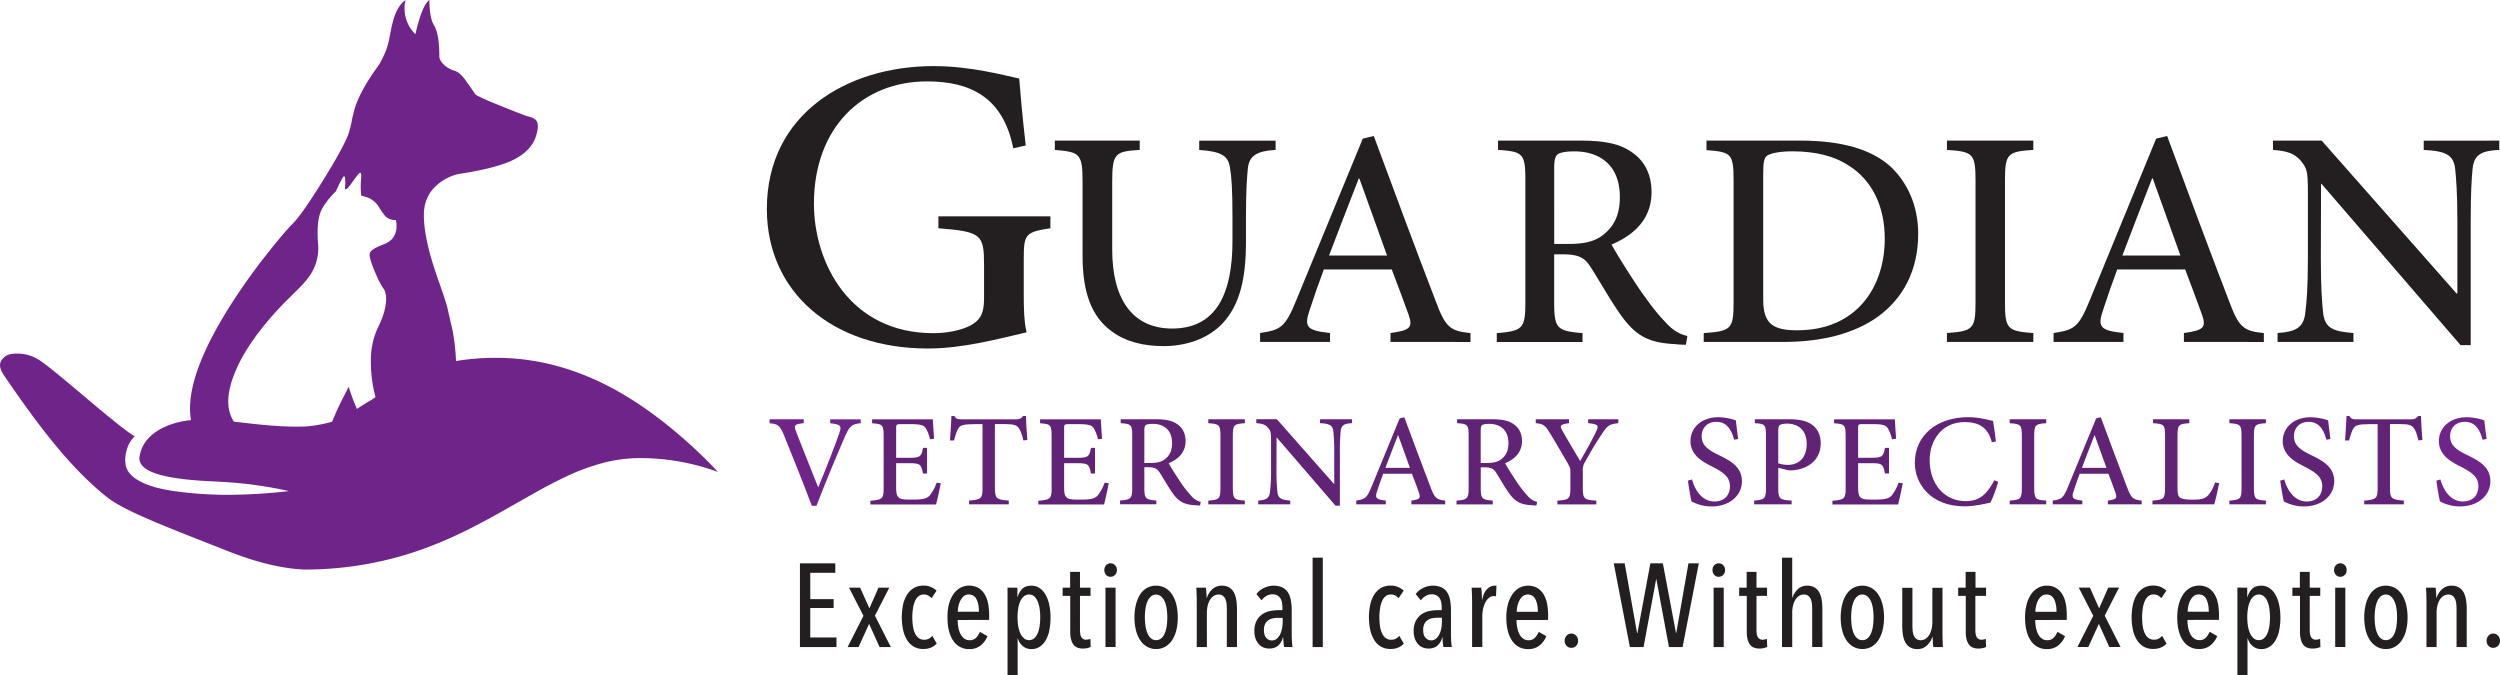 <svg id="svg2" xmlns="http://www.w3.org/2000/svg" viewBox="0 0 2469.71 667.26"><defs><style>.cls-1{fill:#231f20;}.cls-2{fill:#6f248a;}.cls-3{fill:#602375;}</style></defs><title>GVS-logo</title><g id="g10"><g id="g12"><path id="path14" class="cls-1" d="M1037.65,225.47c-25,3.9-26.3,5.9-26.3,30.83v34.17c0,14.28.28,27.46,2.8,37.82-26.67,6.16-62.47,16-97.48,16-95.24,0-159.11-56.31-159.11-137.82,0-94.12,79.56-141.17,164.71-141.17,36.41,0,70.3,9.24,84.6,12.32,1.12,14.28,3.08,37,6.44,66.11l-12.32,2.8c-10.08-51-43.14-66.11-85.16-66.11-64.15,0-111.76,45.93-111.76,120.73,0,59.11,35.85,128,117.93,128,13.72,0,27.17-2.8,36.13-7.28,9-4.76,14-10.66,14-26.33V261.9c0-30.25-2.52-33-45.09-36.41V213.73h110.67l-.06,11.74" transform="translate(0 -0.01)"/><path id="path16" class="cls-1" d="M1260.15,148.1c-18.2,1-26.15,5.65-27.4,18.2-.84,8.57-1.88,20.92-1.88,48.52v24c0,36.19-5.86,62.75-24,81.57-14.67,14.86-36,21.55-57.52,21.55-19.24,0-37.44-4.19-51.46-14.85-19.24-14.23-28.44-37.44-28.44-74.26V179.9c0-28.24-2.66-29.71-27.4-31.79v-9.2h83.87v9.2c-24.47,1.47-27.19,3.35-27.19,31.79v66.67c0,50.4,21.12,78,59.19,78,44.35,0,59.61-35.56,59.61-86.39V214.82c0-27.61-.84-39.73-2.5-49.33-1.68-11.71-8.79-15.9-30.34-17.34V139h75.46v9.15" transform="translate(0 -0.01)"/><path id="path18" class="cls-1" d="M1342.91,176.34h-.63c-10,25.33-19.87,51.45-29.33,76.13h57.33Zm30.74,161.47V329c19.46-2.67,22.18-5.44,18-17.77-4.39-12.14-10-27.4-16.73-45h-67.14c-5.22,14-9.41,25.94-13.33,38.07-6.67,18.67-4.19,22.17,19.45,24.68v8.79h-69.08V329c20.3-3.13,24.68-5.23,35.76-32.41L1346.25,137l10.88-2.67c20.08,54.18,40.16,108.55,60.87,162.31,10,27,14.43,30.33,34.67,32.41v8.79l-79-.05" transform="translate(0 -0.01)"/><path id="path20" class="cls-1" d="M1549.39,241c15.68,0,26.14-2.51,34.09-8.79,11.92-9.2,16.73-21.12,16.73-37.65,0-32.84-21.54-45-44.76-45-9.41,0-14.42,1.26-16.73,2.94-2.09,1.68-3.35,5.22-3.35,13.17V241Zm116.08,99.56a97.59,97.59,0,0,1-11.08-.63c-25.34-1.25-38.28-8-52.71-28-10.67-14.85-20.92-33.47-30.33-48.11-5.64-8.78-11.08-12.54-27.19-12.54h-8.81v47.68c0,25.72,2.93,28,28,30.12v8.78h-84.71v-8.78c25.33-2.1,28.24-4.39,28.24-30.12V177.59c0-26.14-2.67-27.81-27-29.49v-9.2H1560c23.64,0,38.91,2.67,50.83,10.67,12.76,8,20.7,21.54,20.7,40.16,0,26.56-17.14,42.45-39.53,51.86,5.44,10,18.2,30.12,27.61,44.14,11.3,16.1,18,24.68,25.34,32.21,8,9,14.85,12.33,22,14l-1.44,8.58" transform="translate(0 -0.01)"/><path id="path22" class="cls-1" d="M1741.85,296.39c0,24.27,10.67,29.91,33.68,29.91,58.36,0,86.39-42.45,86.39-90.56,0-31.59-12.33-57.52-35.35-72-14.42-9.63-33.25-14.23-55.64-14.23-14,0-21.74,2.1-25.09,4.19-2.93,2.09-4,5.85-4,17.77Zm36.39-157.49c40,0,70.48,8.16,89.93,26.15,15.48,14.85,26.78,37.22,26.78,65.88,0,36.18-14.86,63.58-39.32,81.57-24,17.33-56,25.33-94.75,25.33h-77.8v-8.78c26.77-1.88,29.49-3.76,29.49-29.91V177.81c0-26.36-2.66-27.62-26.77-29.5V138.9h92.44" transform="translate(0 -0.01)"/><path id="path24" class="cls-1" d="M1923.35,337.81V329c25.52-1.88,28.24-3.76,28.24-30.12V178.22c0-26.56-2.67-28.44-28.24-30.12v-9.2h85.33v9.2c-25.33,1.67-28,3.56-28,30.12V298.9c0,26.36,2.67,28.24,28,30.12v8.79h-85.33" transform="translate(0 -0.01)"/><g id="g26"><path id="path28" class="cls-1" d="M2126.7,176.34H2126c-10.05,25.33-19.87,51.45-29.34,76.13H2154Zm30.75,161.47V329c19.46-2.67,22.17-5.44,18-17.77-4.39-12.14-10.05-27.4-16.74-45h-67.14c-5.21,14-9.41,25.94-13.32,38.07-6.67,18.67-4.18,22.17,19.46,24.68v8.79h-69V329c20.29-3.13,24.67-5.23,35.76-32.41L2130,137l10.88-2.67c20.09,54.18,40.16,108.55,60.86,162.31,10.05,27,14.44,30.33,34.67,32.41v8.79l-79-.05" transform="translate(0 -0.01)"/></g><g id="g30"><path id="path32" class="cls-1" d="M2469,148.1c-17.33.84-24.89,4.38-26.34,18.4-1,9.82-1.88,23.64-1.88,52.08V340.94h-10.05L2293.34,181.56h-.41l-.21,74.67c0,28.24,1.24,42.67,2.09,51.45,1.47,15.9,8.57,19.67,30.11,21.34v8.78H2250V329c18-1.26,25.93-5.23,27.4-20.5,1.26-9.62,2.52-24,2.52-52.29V190.56c0-22.37-1.05-24-6.68-31.37-6.47-7.53-13.17-10-27.81-11.08v-9.2h48.1l133.24,151h.83V218.59c0-28.44-1.25-42.25-2.09-51-1.47-14.42-8.78-18.4-31.16-19.45v-9.2H2469v9.19" transform="translate(0 -0.01)"/></g><path id="path34" class="cls-2" d="M850.31,418.07c-9,1-10.88,2.39-16.1,14.24-3.62,8.4-17.41,40.59-27.66,67.38H802c-8.93-23.7-20.16-51.55-27.58-69.94-4-9.64-6.19-11-14.15-11.58v-4H794v3.89c-9.64,1-9.72,2.12-7.69,8,3.63,9.33,13.53,34.48,21.92,55.25h.17c7.26-17.5,16.54-41.1,20.6-53,2.67-7.6,2-8.93-8.84-10.17v-3.89h30.15v3.86" transform="translate(0 -0.01)"/><path id="path36" class="cls-3" d="M929.33,477.37c-.88,4.86-3.45,16.8-4.6,21H859.85v-3.71c12-.88,13.08-2.12,13.08-12.73V431.22c0-11.85-1.14-12.2-11.4-13.08v-3.89h60c.18,3.36.71,12,1.24,19.18l-4.06.54a35.66,35.66,0,0,0-4.34-11.23c-1.94-2.83-5.57-3.71-14.66-3.71h-9.82c-4.33,0-4.6.36-4.6,4.24v29H897.4c11.85,0,12.73-1.06,14.41-9.81h4v25.33h-4c-1.85-9.45-2.82-10.17-14.41-10.17H885.29v23.75c0,6.1.71,9,3.19,10.66s7.52,1.51,13.53,1.51c9.64,0,13.62-.88,16.63-4.24a44.9,44.9,0,0,0,6.67-12.47l4,.54" transform="translate(0 -0.01)"/><path id="path38" class="cls-3" d="M1010.93,435.05c-1.41-6.46-2.82-9.91-4.5-12.11-2.22-3-4.51-4-14.59-4h-9v63c0,10.25,1.14,11.76,13.7,12.56v3.71H957.36v-3.71c12.11-.8,13.27-2.21,13.27-12.56V419h-7.7c-11.49,0-14.24,1.24-16,4-1.68,2.22-2.82,6-4.5,12.11h-4c.61-8.4,1.24-17,1.5-24.13h2.83c2,3.26,3.63,3.26,7.52,3.26h53.57c3.63,0,4.87-.8,6.9-3.26h2.82c0,5.92.71,15.92,1.34,23.69l-4,.43" transform="translate(0 -0.01)"/><path id="path40" class="cls-3" d="M1095.28,477.37c-.88,4.86-3.45,16.8-4.6,21h-64.89v-3.71c12-.88,13.08-2.12,13.08-12.73V431.22c0-11.85-1.15-12.2-11.4-13.08v-3.89h60c.17,3.36.7,12,1.24,19.18l-4.07.54a35.64,35.64,0,0,0-4.33-11.23c-2-2.83-5.58-3.71-14.67-3.71h-9.81c-4.34,0-4.6.36-4.6,4.24v29h12.1c11.86,0,12.74-1.06,14.42-9.81h4v25.33h-4c-1.86-9.45-2.83-10.17-14.42-10.17h-12.1v23.75c0,6.1.7,9,3.18,10.66s7.52,1.51,13.54,1.51c9.64,0,13.61-.88,16.62-4.24a44.9,44.9,0,0,0,6.67-12.47l4,.54" transform="translate(0 -0.01)"/><path id="path42" class="cls-3" d="M1136.39,457.37c6.66,0,11-1.07,14.41-3.71,5-3.89,7.07-8.93,7.07-15.92,0-13.88-9.11-19-18.92-19-4,0-6.11.53-7.07,1.24s-1.41,2.21-1.41,5.57v31.83Zm49.06,42a43.19,43.19,0,0,1-4.68-.27c-10.66-.53-16.17-3.36-22.28-11.85-4.5-6.28-8.84-14.15-12.81-20.34-2.39-3.7-4.68-5.33-11.49-5.33h-3.71v20.16c0,10.88,1.24,11.85,11.85,12.73v3.71h-35.82v-3.71c10.66-.88,12-1.85,12-12.73V430.54c0-11.05-1.15-11.76-11.4-12.47v-3.89H1141c10,0,16.44,1.15,21.48,4.51,5.34,3.36,8.75,9.1,8.75,17,0,11.23-7.25,17.95-16.71,21.92,2.3,4.24,7.7,12.73,11.67,18.67a106.21,106.21,0,0,0,10.67,13.61,16.89,16.89,0,0,0,9.33,5.92l-.71,3.63" transform="translate(0 -0.01)"/><path id="path44" class="cls-3" d="M1193.67,498.26v-3.71c10.78-.8,12-1.58,12-12.73v-51c0-11.23-1.15-12-12-12.74v-3.89h36.08v3.89c-10.67.71-11.86,1.51-11.86,12.74v51c0,11.13,1.15,12,11.86,12.73v3.71h-36.08" transform="translate(0 -0.01)"/><path id="path46" class="cls-3" d="M1335.57,418.07c-7.33.36-10.52,1.86-11.13,7.79a207.39,207.39,0,0,0-.8,22v51.72h-4.29l-58.08-67.37h-.18l-.09,31.56a210.57,210.57,0,0,0,.88,21.75c.61,6.66,3.63,8.3,12.73,9v3.71H1243v-3.71c7.6-.53,11-2.21,11.59-8.67a166.56,166.56,0,0,0,1.06-22.1V436c0-9.45-.44-10.17-2.82-13.26-2.75-3.19-5.58-4.24-11.76-4.68v-3.9h20.33L1317.72,478h.36V447.86a207.1,207.1,0,0,0-.88-21.57c-.61-6.11-3.71-7.79-13.17-8.23v-3.89h31.56l0,3.9" transform="translate(0 -0.01)"/><path id="path48" class="cls-3" d="M1381.27,430H1381c-4.24,10.66-8.4,21.74-12.37,32.18h24.22Zm13,68.25v-3.71c8.22-1.14,9.33-2.29,7.6-7.52s-4.24-11.59-7.07-19h-28.37c-2.22,5.92-4,11-5.66,16.09-2.82,7.87-1.77,9.33,8.23,10.43v3.71h-29.17v-3.71c8.57-1.33,10.42-2.21,15.12-13.71l27.74-67.46,4.6-1.15c8.5,22.89,17,45.88,25.74,68.61,4.24,11.4,6.1,12.82,14.66,13.71v3.71h-33.42" transform="translate(0 -0.01)"/><path id="path50" class="cls-3" d="M1468.68,457.37c6.67,0,11-1.07,14.41-3.71,5-3.89,7.07-8.93,7.07-15.92,0-13.88-9.11-19-18.92-19-4,0-6.11.53-7.07,1.24s-1.41,2.21-1.41,5.57v31.83Zm49.09,42a43,43,0,0,1-4.68-.27c-10.66-.53-16.17-3.36-22.28-11.85C1486.31,481,1482,473.14,1478,467c-2.39-3.7-4.68-5.33-11.49-5.33h-3.71v20.16c0,10.88,1.24,11.85,11.85,12.73v3.71h-35.8v-3.71c10.67-.88,12-1.85,12-12.73V430.54c0-11.05-1.14-11.76-11.4-12.47v-3.89h33.87c10,0,16.44,1.15,21.48,4.51,5.33,3.36,8.75,9.1,8.75,17,0,11.23-7.26,17.95-16.71,21.92,2.29,4.24,7.69,12.73,11.67,18.67a105.26,105.26,0,0,0,10.66,13.61,16.88,16.88,0,0,0,9.34,5.92l-.74,3.63" transform="translate(0 -0.01)"/><path id="path52" class="cls-3" d="M1598.67,418.07c-9.2,1-11,2.67-16.1,10.52-5.92,8.84-10.17,15.83-16.62,27.59a13.9,13.9,0,0,0-2.3,8.49v17c0,11.06,1,12.11,13.34,12.91v3.71h-38.44v-3.71c11.66-.8,12.81-1.68,12.81-12.91V465.19c0-2.75-.61-3.89-2.83-7.86-4.24-7.34-9.1-15.83-16.62-28.2-5.22-8.75-6.9-10.35-14.76-11.06v-3.89H1550v3.89c-9.54,1.24-9,2.92-6.66,7.16,5.48,9.91,12,20.51,17.68,30.24,4.77-8.3,12.1-21.33,15.73-29.09,2.83-6,2.39-7.33-7.87-8.31v-3.89h29.88l-.1,3.89" transform="translate(0 -0.01)"/><path id="path54" class="cls-3" d="M1713.15,434.42c-2.3-8.31-6.36-17.68-17.51-17.68-9.91,0-14.59,7-14.59,14.05,0,9.11,6.11,13.54,16.88,18.75,11.23,5.48,22.9,11.59,22.9,25.81,0,13.88-11.86,24.94-29.88,24.94a41,41,0,0,1-13.27-2.12,43.64,43.64,0,0,1-6.55-2.75c-.88-2.56-2.82-14.32-3.62-20.6l4-1.15c2.21,8.23,8.66,21.75,22.18,21.75,9.64,0,15.3-5.92,15.3-15.2s-7.07-13.79-17.15-19.09c-9.2-4.6-21.84-11.06-21.84-25.34,0-12.9,10.43-23.6,27.67-23.6a56.26,56.26,0,0,1,17.14,3.1c.54,4.6,1.15,9.9,2.3,18.38l-4,.75" transform="translate(0 -0.01)"/><path id="path56" class="cls-3" d="M1756.68,457.67a29.25,29.25,0,0,0,9.45,1.59c8.23,0,18.67-4.43,18.67-20.87,0-14.05-9-19.89-19.45-19.89-3.63,0-6.36.71-7.26,1.59s-1.41,2.29-1.41,5.92Zm10.92-43.49c9.47,0,17.07,1.51,22.37,5.33s8.67,9.91,8.67,18.39c0,16.88-12.91,25-25.81,26.52a37.64,37.64,0,0,1-6.19.17l-9.91-2.48V481.9c0,11.05,1.15,11.76,13.18,12.64v3.71h-37v-3.71c10.52-.88,11.66-2,11.66-12.73v-51c0-11.59-1.14-12.11-11-12.74v-3.89h33.95" transform="translate(0 -0.01)"/><path id="path58" class="cls-3" d="M1879.71,477.37c-.88,4.86-3.46,16.8-4.6,21h-64.9v-3.71c12-.88,13.08-2.12,13.08-12.73V431.22c0-11.85-1.14-12.2-11.4-13.08v-3.89h60c.18,3.36.71,12,1.24,19.18l-4.06.54a36,36,0,0,0-4.39-11.27c-2-2.83-5.57-3.71-14.67-3.71h-9.81c-4.33,0-4.6.36-4.6,4.24v29h12.11c11.85,0,12.73-1.06,14.41-9.81h4v25.33h-4c-1.85-9.45-2.83-10.17-14.41-10.17H1835.6v23.79c0,6.1.71,9,3.19,10.66s7.52,1.51,13.53,1.51c9.64,0,13.61-.88,16.63-4.24a44.87,44.87,0,0,0,6.66-12.47l4.1.54" transform="translate(0 -0.01)"/><path id="path60" class="cls-3" d="M1974,476c-1.77,6.19-5.33,16.36-7.69,20.51-3.89.88-15.56,3.71-25.33,3.71-34.12,0-49.34-22.55-49.34-43,0-27.22,22-45.09,52.7-45.09,11.32,0,20.86,3.09,24.57,3.71,1.07,7.33,2,12.9,2.83,20.24l-4,.88c-3.63-14.32-12.47-20-26.88-20-22.55,0-34.58,18.21-34.58,37.48,0,24.4,15,40.66,35.72,40.66,13.71,0,21.22-7.33,28.2-20.69L1974,476" transform="translate(0 -0.01)"/><path id="path62" class="cls-3" d="M1985.35,498.26v-3.71c10.78-.8,12-1.58,12-12.73v-51c0-11.23-1.15-12-12-12.74v-3.89h36.06v3.89c-10.66.71-11.85,1.51-11.85,12.74v51c0,11.13,1.15,12,11.85,12.73v3.71h-36.06" transform="translate(0 -0.01)"/><path id="path64" class="cls-3" d="M2069.33,430h-.26c-4.24,10.66-8.4,21.74-12.38,32.18h24.23Zm13,68.25v-3.71c8.23-1.14,9.34-2.29,7.6-7.52s-4.24-11.59-7.06-19h-28.38c-2.21,5.92-4,11-5.65,16.09-2.83,7.87-1.77,9.33,8.23,10.43v3.71h-29.18v-3.71c8.58-1.33,10.43-2.21,15.12-13.71l27.74-67.46,4.6-1.15c8.49,22.89,17,45.88,25.73,68.61,4.24,11.4,6.11,12.82,14.67,13.71v3.71h-33.42" transform="translate(0 -0.01)"/><g id="g66"><path id="path68" class="cls-3" d="M2192.31,477.36c-.88,4.43-3.63,16.89-4.95,20.87h-61v-3.7c11.31-.8,12.47-1.68,12.47-13V430.81c0-11.23-.89-12-11.86-12.74v-3.89h35.8v3.89c-10.42.71-11.66,1.41-11.66,12.74V481.1c0,7.06.61,9.54,3.09,10.88s7.06,1.68,12.3,1.68c7,0,11.66-.8,14.66-4.16,2.49-2.48,5-6.67,7.17-12.91l4,.77" transform="translate(0 -0.01)"/></g><g id="g70"><path id="path72" class="cls-3" d="M2202.38,498.26v-3.71c10.78-.8,12-1.58,12-12.73v-51c0-11.23-1.16-12-12-12.74v-3.89h36.07v3.89c-10.67.71-11.86,1.51-11.86,12.74v51c0,11.13,1.14,12,11.86,12.73v3.71h-36.07" transform="translate(0 -0.01)"/></g><g id="g74"><path id="path76" class="cls-3" d="M2298.23,434.42c-2.29-8.31-6.35-17.68-17.5-17.68-9.91,0-14.58,7-14.58,14.05,0,9.11,6.09,13.53,16.89,18.75,11.22,5.48,22.89,11.59,22.89,25.81,0,13.88-11.86,24.93-29.88,24.93a40.51,40.51,0,0,1-13.27-2.12,43.59,43.59,0,0,1-6.55-2.74c-.88-2.56-2.83-14.32-3.62-20.6l4-1.15c2.21,8.23,8.66,21.75,22.18,21.75,9.64,0,15.3-5.92,15.3-15.2s-7.06-13.79-17.15-19.09c-9.19-4.61-21.84-11.06-21.84-25.34,0-12.91,10.42-23.6,27.67-23.6a56.61,56.61,0,0,1,17.15,3.09c.53,4.6,1.14,9.91,2.29,18.39l-4,.75" transform="translate(0 -0.01)"/></g><g id="g78"><path id="path80" class="cls-3" d="M2389.09,435.05c-1.41-6.46-2.82-9.91-4.5-12.11-2.21-3-4.51-4-14.58-4h-9v63c0,10.25,1.15,11.76,13.7,12.56v3.71h-39.15v-3.71c12.11-.8,13.27-2.21,13.27-12.56V419h-7.7c-11.49,0-14.24,1.24-16,4-1.67,2.22-2.83,6-4.51,12.11h-4c.6-8.4,1.23-17,1.5-24.13h2.83c1.94,3.26,3.63,3.26,7.52,3.26H2382c3.63,0,4.88-.8,6.9-3.26h2.82c0,5.92.71,15.92,1.34,23.69l-4,.43" transform="translate(0 -0.01)"/></g><g id="g82"><path id="path84" class="cls-2" d="M2452.49,434.42c-2.29-8.31-6.35-17.68-17.5-17.68-9.91,0-14.58,7-14.58,14.05,0,9.11,6.11,13.54,16.89,18.75,11.22,5.48,22.89,11.59,22.89,25.81,0,13.88-11.85,24.93-29.88,24.93a40.81,40.81,0,0,1-13.27-2.11,44.13,44.13,0,0,1-6.54-2.75c-.89-2.56-2.83-14.32-3.63-20.6l4-1.15c2.22,8.23,8.66,21.75,22.18,21.75,9.65,0,15.31-5.92,15.31-15.2s-7.08-13.79-17.16-19.09c-9.19-4.61-21.84-11.06-21.84-25.34,0-12.9,10.43-23.6,27.66-23.6a56.38,56.38,0,0,1,17.16,3.1c.53,4.59,1.15,9.9,2.3,18.38l-4,.75" transform="translate(0 -0.01)"/></g><path id="path86" class="cls-2" d="M341,186.7q1.14,1.5,6-5.27c4.39-6.13,7-9.65,8-10.4,1.51-1.13,2.14.63,1.76,5.51a74.94,74.94,0,0,0,.12,16.67l6.27,1.88a22.9,22.9,0,0,1,10.52,8.4,92.8,92.8,0,0,0,7,10.14,14.09,14.09,0,0,0,10.4,3.76l.51,2.88a24.68,24.68,0,0,1-.12,6.76c-1.13,6.9-5.27,11.66-12.28,14.28-8,3-12.65,5.76-13.65,8.4-.88,2,0,6.52,2.66,13.4,2.26,5.9,4.39,10.67,6.27,14.54a81.82,81.82,0,0,0,4.76,8c1.88,2.88,2.51,7.14,2.13,12.65-.62,7.27-3.13,15.41-7.64,24.56a74.86,74.86,0,0,0-7.26,29.57,135.86,135.86,0,0,0,4.5,39.84l-3.38,2.39q-7.71,4.5-15,9.33c-4.39-10.4-7-17.66-8-22.05l-4.76,9.33c-3.64,7-6.27,12.54-8,16.54l-3.76,8.77a126.91,126.91,0,0,1-27,4.79h-2c-12.65.5-30.07-.51-52.12-3-6.52-.74-11.77-1.33-15.79-1.76q-12-18,1.51-50T282,298c5.76-5.64,9.9-9.77,12.54-12.4a103,103,0,0,0,10.77-12.28,47.75,47.75,0,0,0,8.89-32.57c-1-13.53-.25-23.8,2.26-30.67,2.25-6,7.38-13.16,15.41-21.17a136.51,136.51,0,0,1,6.76-13.53c1.25-1.88,2-1.63,2.25.88a52.19,52.19,0,0,1,.26,6.13c-.47,2.55-.35,4-.11,4.36ZM692.85,449.5q-43.41-41.53-85.5-64.65-56.76-31-115.52-31.32a238.43,238.43,0,0,0-41.34,3.13A209.16,209.16,0,0,0,447,326c-2.67-11.4-4.26-18.54-4.88-21.33-.75-3.39-2.67-9.15-5.34-17.16q-6-17.12-7.89-22.93c-6.76-21.06-10.15-38.34-10.15-52.12q0-21.24,17.34-33.08a46.64,46.64,0,0,1,17.16-7.52c22.54-3.39,39.58-7.64,50.86-12.54,13-5.76,21.43-13.65,24.94-23.56,3.13-8.89,3.13-14.78-.26-17.66a13,13,0,0,0-5.13-2.51c-3.13-.88-4.88-1.51-5.33-1.63-9.34-3.64-17.79-6.89-25.06-9.89-14-5.64-22.05-9.33-23.8-11-3.25-4.88-6-8.89-8.4-12.14-4.25-6.27-8.26-9.9-11.9-11a24.93,24.93,0,0,1-11-6.39Q434,59.35,434,55.58c0-14.79-1.76-25-5.27-30.57-2.13-3.51-3.51-8.78-4.13-15.67A85.52,85.52,0,0,1,424.21,0c-3.5,2.5-6.89,8.89-10,19.29a130.19,130.19,0,0,0-3.76,14.53A35,35,0,0,1,399.76,11a29.81,29.81,0,0,1,.92-11c-4.88,3.39-8.64,9.15-11.4,17.42-1.33,4-2.88,11-4.76,21.05A69.11,69.11,0,0,1,378.63,56c-1.51,3.13-2.88,5.76-4.14,7.9-12.14,16.53-20.17,30.82-23.93,42.85a129,129,0,0,0-3.13,13.16,100.48,100.48,0,0,1-3.14,12.28c-3.13,8.64-11.4,23.93-25.18,46.11s-23.8,36.58-29.95,42.66c-4.88,4.88-12.4,13.66-22.31,26.06a620.37,620.37,0,0,0-36.7,50.66c-32.46,50.24-46.36,89.46-41.47,117.34-.25,0-.63.12-1,.12-11.77,1.33-21.8,4.5-30.2,9.33-9.77,5.64-15.91,13-18.55,21.92-.37,1.25-.74,2.88-1.13,4.76-1,7.52,5.13,13.33,18.29,17.33,12.28,3.76,30.95,6.14,56.14,7.15,2,.12,4,.12,6,.37,6.27.38,12,.75,17.41,1.26,6.27.62,12.28,1.25,17.92,2.13,10,1.33,20.67,3.25,31.83,5.76q-27.33,3.19-54.88,3.64H218.24a386.56,386.56,0,0,1-45-3.45c-14.53-2-25.93-5.14-34.33-9.52-9.52-4.88-14.54-11-15-18.55a28.12,28.12,0,0,1,.37-9.15,35.06,35.06,0,0,1,1-3.88,28.49,28.49,0,0,1,7.77-13.16c-1.62-1-3.5-2.26-5.64-3.76-3.76-2.66-9.33-6.89-16.41-12.77q-10-7.89-28.56-23.68C67.77,378.5,58.64,371,55.13,368.1c-9-7.27-15.16-11.91-18.54-13.66a39.16,39.16,0,0,0-19-5.13Q7.77,349.13,4,353.07a15.35,15.35,0,0,0-2.25,2.51A9,9,0,0,0,0,360.71c0,2.88,1.33,6.27,4.13,10.4q27.23,40,47.88,65.36c19.42,23.8,37.71,42.23,54.87,55.56,6.39,4.88,17.55,11,33.71,18.18,3.5,1.62,7.38,3.25,11.4,5,9.89,4.13,21.17,8.77,33.94,13.79l39.72,15.66c28.44,11.15,53.63,17.16,75.3,18a345.18,345.18,0,0,0,108.37-17.33,389.17,389.17,0,0,0,43.48-17.55c11-5.13,23.8-11.77,38.59-20l35.33-20c12.77-7.26,24-13,33.71-17.54a214.56,214.56,0,0,1,33.82-12.54,146.16,146.16,0,0,1,35.59-5.13,222.09,222.09,0,0,1,79.31,13.65c-5.14-5.76-10.67-11.28-16.3-16.66" transform="translate(0 -0.01)"/><g id="g88"><path id="path90" class="cls-1" d="M826.35,639.23v-9.47H800.44V600.67h23.1v-8.76h-23.1V565.85h24.74V556.5H790.24v82.73Zm11,0h10.8l10.43-22.9,10.32,22.9h11.14l-15.71-31,14.19-27.68H867.86l-9,20.44-9.14-20.44h-11L853,608.38Zm88.08-3.39L921,628.13a10.93,10.93,0,0,1-3.34,2.8A9.6,9.6,0,0,1,913,632a8.86,8.86,0,0,1-5.4-1.64,12.07,12.07,0,0,1-3.64-4.58,25.18,25.18,0,0,1-2.05-7,57.3,57.3,0,0,1-.64-9,53.46,53.46,0,0,1,.7-9,29.36,29.36,0,0,1,2-7.09,12.48,12.48,0,0,1,3.46-4.68,7.65,7.65,0,0,1,4.93-1.7,9.35,9.35,0,0,1,4.57,1,11.38,11.38,0,0,1,3.29,2.71l5-7.48a18.78,18.78,0,0,0-5.11-3.44,17.9,17.9,0,0,0-7.91-1.58,18.46,18.46,0,0,0-9.27,2.27,19.69,19.69,0,0,0-6.68,6.43,31,31,0,0,0-4.05,9.88,61.14,61.14,0,0,0,0,25.46,32.09,32.09,0,0,0,4,9.88,19,19,0,0,0,6.63,6.43,18.44,18.44,0,0,0,9.26,2.27q8.44,0,13.26-5.37m51.83-23.37v-4.79a57.93,57.93,0,0,0-1.06-11.39,28.09,28.09,0,0,0-3.46-9.23,18.51,18.51,0,0,0-6.15-6.2,18.87,18.87,0,0,0-18,0,20.68,20.68,0,0,0-6.8,6.43,32.24,32.24,0,0,0-4.34,9.93A50.1,50.1,0,0,0,936,610q0,14.72,5.75,23a18.23,18.23,0,0,0,15.83,8.24,17.18,17.18,0,0,0,11.19-3.57,23,23,0,0,0,6.74-9.16l-7.5-4.33a18.65,18.65,0,0,1-3.75,5.85,8.38,8.38,0,0,1-6.33,2.45,8.87,8.87,0,0,1-5.16-1.53,11.72,11.72,0,0,1-3.7-4.23,23.22,23.22,0,0,1-2.22-6.35,38.2,38.2,0,0,1-.77-7.87Zm-31-8.06a27.54,27.54,0,0,1,.59-5.28,22.3,22.3,0,0,1,1.88-5.57,14.21,14.21,0,0,1,3.34-4.41,7.46,7.46,0,0,1,5.1-1.8,8,8,0,0,1,7.57,4.7c1.6,3.14,2.4,7.25,2.4,12.36Zm49.14-23.83v86.69h10V630.7h.23a15,15,0,0,0,4.81,7.53,13,13,0,0,0,8.68,3,14.32,14.32,0,0,0,8.09-2.33,19.18,19.18,0,0,0,5.92-6.43,31.87,31.87,0,0,0,3.58-9.82,62.41,62.41,0,0,0,1.17-12.5,60.39,60.39,0,0,0-1.23-12.56,34.72,34.72,0,0,0-3.63-10,19.5,19.5,0,0,0-5.93-6.59,13.8,13.8,0,0,0-8-2.4q-6.1,0-9.21,3.16a18.42,18.42,0,0,0-4.51,7.94h-.23v-9.11ZM1005.89,601a28.17,28.17,0,0,1,2.11-7.16,13.1,13.1,0,0,1,3.58-4.78,7.67,7.67,0,0,1,5-1.75,7.43,7.43,0,0,1,5,1.75,13.47,13.47,0,0,1,3.4,4.78,28.72,28.72,0,0,1,2,7.16,57.17,57.17,0,0,1,.64,8.8,58,58,0,0,1-.64,8.92,28.81,28.81,0,0,1-2,7.17,13.47,13.47,0,0,1-3.4,4.78,7.94,7.94,0,0,1-9.92,0,14,14,0,0,1-3.57-4.78,26.68,26.68,0,0,1-2.17-7.17,53.17,53.17,0,0,1-.7-8.92,52.4,52.4,0,0,1,.7-8.8m71.53,38.07-.23-7.94a16,16,0,0,1-2,.56,10.64,10.64,0,0,1-2.24.26,5.14,5.14,0,0,1-4.57-2.28q-1.52-2.26-1.52-7.4V588.64h10.43v-8.06h-10.43V564.92h-9.73v15.66h-7.39v8.06h7.5v35.75c0,5.14,1,9.16,2.88,12s5.13,4.33,9.67,4.33a19.56,19.56,0,0,0,4.22-.47,13,13,0,0,0,3.4-1.17m24.16-80.68a6.11,6.11,0,0,0-8.91,0,7.33,7.33,0,0,0,0,9.53,5.84,5.84,0,0,0,4.45,1.87,5.93,5.93,0,0,0,4.4-1.87,6.61,6.61,0,0,0,1.82-4.79,6.8,6.8,0,0,0-1.76-4.74m.47,22.15h-10v58.65h10Zm60,16.59a31.51,31.51,0,0,0-4.22-9.94,20.37,20.37,0,0,0-6.75-6.37,19.1,19.1,0,0,0-18.06,0,19.79,19.79,0,0,0-6.68,6.37,32.17,32.17,0,0,0-4.16,9.94,52.61,52.61,0,0,0-1.47,12.85,51.16,51.16,0,0,0,1.47,12.73,31.36,31.36,0,0,0,4.22,9.82,20.24,20.24,0,0,0,6.74,6.37,17.73,17.73,0,0,0,8.91,2.27,18,18,0,0,0,9-2.27,20.26,20.26,0,0,0,6.75-6.37,31.6,31.6,0,0,0,4.22-9.82,51.18,51.18,0,0,0,1.46-12.73,52.63,52.63,0,0,0-1.46-12.85m-9.5,21.65a28.8,28.8,0,0,1-2,7.11,12.89,12.89,0,0,1-3.47,4.78,7.64,7.64,0,0,1-5,1.74,7.51,7.51,0,0,1-4.92-1.74,12.87,12.87,0,0,1-3.46-4.78,28.79,28.79,0,0,1-2-7.11A58.19,58.19,0,0,1,1131,610a59.4,59.4,0,0,1,.64-8.92,28.71,28.71,0,0,1,2-7.16,12.87,12.87,0,0,1,3.46-4.78,7.81,7.81,0,0,1,9.85,0,13.31,13.31,0,0,1,3.51,4.78,26.68,26.68,0,0,1,2.06,7.16,58.11,58.11,0,0,1,.64,8.92,56.94,56.94,0,0,1-.64,8.86M1222,639.23V601.84a61.83,61.83,0,0,0-.59-8.53,24.89,24.89,0,0,0-2.17-7.48,13,13,0,0,0-4.57-5.25,13.56,13.56,0,0,0-7.68-2,13.28,13.28,0,0,0-9.33,3.51,19.7,19.7,0,0,0-5.45,8.64H1192c0-.93-.06-2.38-.18-4.32s-.29-3.9-.53-5.84h-9.49c.15,2.17.27,4.61.35,7.3s.11,5.2.11,7.53v43.82h10V605.5a31.07,31.07,0,0,1,.82-7.32,19.16,19.16,0,0,1,2.35-5.73,12.08,12.08,0,0,1,3.63-3.75,8.36,8.36,0,0,1,4.58-1.35,7,7,0,0,1,4.45,1.29,8.25,8.25,0,0,1,2.53,3.4,16.05,16.05,0,0,1,1.11,4.68c.15,1.72.24,3.4.24,5v37.47Zm54.88,0c-.24-1.41-.43-3.29-.59-5.67s-.23-4.57-.23-6.6V603.24a56.63,56.63,0,0,0-.88-10.45,20.94,20.94,0,0,0-3-7.78,13.59,13.59,0,0,0-5.57-4.78,19.82,19.82,0,0,0-8.5-1.64,22.05,22.05,0,0,0-9.27,2.16,19.33,19.33,0,0,0-7.62,6.13l5,6.2a16,16,0,0,1,4.81-4.33,11.91,11.91,0,0,1,6.1-1.63,8.85,8.85,0,0,1,7.09,3.09q2.64,3.1,2.64,10v2.57h-3.87a43,43,0,0,0-8.09.82,21.17,21.17,0,0,0-7.68,3.1,18,18,0,0,0-5.75,6.31,20.83,20.83,0,0,0-2.29,10.34,21.18,21.18,0,0,0,1.35,8.06,16.82,16.82,0,0,0,3.4,5.37,12.11,12.11,0,0,0,4.64,3,14.83,14.83,0,0,0,5,.94c3.91,0,7-1,9.21-3a15.86,15.86,0,0,0,4.63-8.24h.23q0,1.63.24,4.32c.15,1.79.38,3.59.7,5.38Zm-9.73-25.47a41,41,0,0,1-.53,6.37,23.37,23.37,0,0,1-1.82,6.13,13.68,13.68,0,0,1-3.34,4.62,7.47,7.47,0,0,1-5.1,1.81,7.18,7.18,0,0,1-5.4-2.52q-2.34-2.5-2.34-7.89a12.72,12.72,0,0,1,1.23-5.95,9.81,9.81,0,0,1,3.22-3.68,11.89,11.89,0,0,1,4.52-1.82,28.72,28.72,0,0,1,5.22-.46h4.34Zm39.63-62.86h-10.08v88.33h10.08Zm80,84.94-4.45-7.71a10.85,10.85,0,0,1-3.35,2.8,9.5,9.5,0,0,1-4.62,1.06,8.88,8.88,0,0,1-5.4-1.64,11.86,11.86,0,0,1-3.63-4.58,24.51,24.51,0,0,1-2-7,56,56,0,0,1-.66-9,53.41,53.41,0,0,1,.71-9,29.82,29.82,0,0,1,2-7.09,12.69,12.69,0,0,1,3.46-4.68,7.65,7.65,0,0,1,4.93-1.7,9.33,9.33,0,0,1,4.57,1,11.09,11.09,0,0,1,3.28,2.71l5.06-7.48a19.09,19.09,0,0,0-5.11-3.44,17.94,17.94,0,0,0-7.92-1.58,18.46,18.46,0,0,0-9.27,2.27,19.69,19.69,0,0,0-6.68,6.43,31,31,0,0,0-4,9.88,60.26,60.26,0,0,0,0,25.46,31.84,31.84,0,0,0,4,9.88,19,19,0,0,0,6.61,6.43,18.48,18.48,0,0,0,9.27,2.27q8.45,0,13.25-5.37m47.38,3.39c-.23-1.41-.43-3.29-.59-5.67s-.23-4.57-.23-6.6V603.24a55.78,55.78,0,0,0-.88-10.45,20.94,20.94,0,0,0-3-7.78,13.62,13.62,0,0,0-5.58-4.78,19.79,19.79,0,0,0-8.5-1.64,22,22,0,0,0-9.27,2.16,19.43,19.43,0,0,0-7.63,6.13l5.06,6.2a16,16,0,0,1,4.8-4.33,11.91,11.91,0,0,1,6.1-1.63,8.85,8.85,0,0,1,7.1,3.09q2.64,3.1,2.64,10v2.57h-3.87a42.86,42.86,0,0,0-8.09.82,21.27,21.27,0,0,0-7.7,3.1,18,18,0,0,0-5.73,6.31,20.62,20.62,0,0,0-2.29,10.34,21.39,21.39,0,0,0,1.34,8.06,17,17,0,0,0,3.4,5.37,12.26,12.26,0,0,0,4.64,3,14.83,14.83,0,0,0,5,.94q5.86,0,9.2-3a15.67,15.67,0,0,0,4.64-8.24h.23q0,1.63.24,4.32c.15,1.79.39,3.59.71,5.38Zm-9.74-25.47a41,41,0,0,1-.52,6.37,23.76,23.76,0,0,1-1.82,6.13,13.82,13.82,0,0,1-3.34,4.62,7.49,7.49,0,0,1-5.1,1.81,7.17,7.17,0,0,1-5.39-2.52q-2.36-2.5-2.35-7.89a12.84,12.84,0,0,1,1.23-5.95,9.66,9.66,0,0,1,3.23-3.68,11.76,11.76,0,0,1,4.52-1.82,28.45,28.45,0,0,1,5.21-.46h4.33Zm39.76-21h-.24c0-2-.05-4-.17-6.08s-.29-4.13-.53-6.07h-9.5c.16,2.17.27,4.61.35,7.3s.12,5.2.12,7.53v43.82h10.09V609.55A37.74,37.74,0,0,1,1465,602a27.23,27.23,0,0,1,2.23-6.6,14.52,14.52,0,0,1,3.64-4.73,7.52,7.52,0,0,1,5-1.81,8.6,8.6,0,0,1,1.07.06c.31,0,.61.1.93.17l.47-10.39a6.12,6.12,0,0,0-1.4-.12,10.84,10.84,0,0,0-7.87,3.39q-3.39,3.38-4.92,10.75m65.2,19.74v-4.79a57.93,57.93,0,0,0-1.06-11.39,27.66,27.66,0,0,0-3.46-9.23,18.42,18.42,0,0,0-6.15-6.2,18.85,18.85,0,0,0-17.94,0,20.49,20.49,0,0,0-6.8,6.43,32.25,32.25,0,0,0-4.35,9.93,50.55,50.55,0,0,0-1.52,12.8q0,14.72,5.75,23a18.25,18.25,0,0,0,15.83,8.24,17.22,17.22,0,0,0,11.2-3.57,23.16,23.16,0,0,0,6.74-9.16l-7.5-4.33a18.85,18.85,0,0,1-3.76,5.85,8.34,8.34,0,0,1-6.32,2.45,8.87,8.87,0,0,1-5.16-1.53,11.63,11.63,0,0,1-3.7-4.23,22.89,22.89,0,0,1-2.22-6.35,37.5,37.5,0,0,1-.78-7.87Zm-31-8.06a26.77,26.77,0,0,1,.59-5.28,21.9,21.9,0,0,1,1.88-5.57,14,14,0,0,1,3.33-4.41,7.49,7.49,0,0,1,5.11-1.8,8,8,0,0,1,7.56,4.7c1.59,3.14,2.4,7.25,2.4,12.36Zm58.7,23.6a6.24,6.24,0,0,0-4.76-2.1,6,6,0,0,0-4.68,2.1,7.25,7.25,0,0,0-1.88,5,7,7,0,0,0,1.88,5,6.16,6.16,0,0,0,4.68,2,6.43,6.43,0,0,0,4.76-2,6.91,6.91,0,0,0,1.92-5,7.15,7.15,0,0,0-1.92-5m121.18-71.51H1668l-12.07,68.94h-.23l-13-68.94h-12.32l-12.79,68.94h-.35L1605,556.5h-10.8l15.94,82.73h13.5l12.42-67h.24l12.43,67h13.48Zm24.17,1.93a6.11,6.11,0,0,0-8.91,0,7.3,7.3,0,0,0,0,9.53,5.86,5.86,0,0,0,4.45,1.87,5.93,5.93,0,0,0,4.4-1.87,6.61,6.61,0,0,0,1.82-4.79,6.8,6.8,0,0,0-1.76-4.74m.45,22.15h-10v58.65h10Zm42.93,58.53-.24-7.94a15.09,15.09,0,0,1-2,.56,10.47,10.47,0,0,1-2.23.26,5.12,5.12,0,0,1-4.57-2.28q-1.53-2.26-1.53-7.4V588.64h10.44v-8.06h-10.44V564.92h-9.71v15.66h-7.41v8.06h7.51v35.75c0,5.14,1,9.16,2.88,12s5.14,4.33,9.68,4.33a19.47,19.47,0,0,0,4.21-.47,13.12,13.12,0,0,0,3.4-1.17m24.74-33.61a30.55,30.55,0,0,1,.82-7.32,18.91,18.91,0,0,1,2.35-5.73,11.86,11.86,0,0,1,3.63-3.75,8.36,8.36,0,0,1,4.58-1.35,7,7,0,0,1,4.45,1.29,8.15,8.15,0,0,1,2.52,3.4,15.44,15.44,0,0,1,1.12,4.68c.15,1.72.23,3.4.23,5v37.47h10.09V601.84a63.43,63.43,0,0,0-.58-8.53,25.48,25.48,0,0,0-2.18-7.48,12.77,12.77,0,0,0-4.57-5.25,13.62,13.62,0,0,0-7.69-2,13,13,0,0,0-9.25,3.51,19,19,0,0,0-5.29,8.41h-.23V550.9h-10.09v88.33h10.09Zm89.18-8.33a31.5,31.5,0,0,0-4.21-9.94,20.39,20.39,0,0,0-6.76-6.37,19.06,19.06,0,0,0-18,0,19.76,19.76,0,0,0-6.7,6.37,31.93,31.93,0,0,0-4.15,9.94,52.13,52.13,0,0,0-1.47,12.85,50.69,50.69,0,0,0,1.47,12.73,30.92,30.92,0,0,0,4.23,9.82,20,20,0,0,0,6.72,6.37,18.86,18.86,0,0,0,17.94,0,20.29,20.29,0,0,0,6.76-6.37,31.59,31.59,0,0,0,4.21-9.82,51.63,51.63,0,0,0,1.47-12.73,53.11,53.11,0,0,0-1.47-12.85m-9.5,21.65a28.38,28.38,0,0,1-2,7.11,12.89,12.89,0,0,1-3.47,4.78,7.66,7.66,0,0,1-5,1.74,7.55,7.55,0,0,1-4.94-1.74,13,13,0,0,1-3.46-4.78,28.36,28.36,0,0,1-2-7.11,58.25,58.25,0,0,1-.63-8.86,59.44,59.44,0,0,1,.63-8.92,28.29,28.29,0,0,1,2-7.16,13,13,0,0,1,3.46-4.78,7.5,7.5,0,0,1,4.94-1.75,7.41,7.41,0,0,1,4.91,1.75,13.34,13.34,0,0,1,3.53,4.78,27.06,27.06,0,0,1,2,7.16,58.11,58.11,0,0,1,.64,8.92,56.94,56.94,0,0,1-.64,8.86m29-38.13v37.39a60.41,60.41,0,0,0,.58,8.53,24.74,24.74,0,0,0,2.17,7.44,12.91,12.91,0,0,0,4.53,5.2,13.61,13.61,0,0,0,7.72,2,13.21,13.21,0,0,0,9.32-3.5,19.54,19.54,0,0,0,5.46-8.65h.24c0,.94.06,2.38.16,4.33s.31,3.89.54,5.84h9.5c-.17-2.15-.28-4.55-.35-7.22s-.12-5.17-.12-7.51V580.69h-10v33.65a30.77,30.77,0,0,1-.82,7.3,19.43,19.43,0,0,1-2.35,5.73,11.54,11.54,0,0,1-3.64,3.74,8.21,8.21,0,0,1-4.56,1.34,7.09,7.09,0,0,1-4.47-1.28,8.33,8.33,0,0,1-2.51-3.39,15.44,15.44,0,0,1-1.11-4.68c-.15-1.71-.24-3.38-.24-5V580.69Zm82.79,58.42-.24-7.94a15.55,15.55,0,0,1-2,.56,10.53,10.53,0,0,1-2.22.26,5.16,5.16,0,0,1-4.59-2.28c-1-1.51-1.52-4-1.52-7.4V588.64H1962v-8.06h-10.44V564.92h-9.73v15.66h-7.39v8.06h7.5v35.75c0,5.14,1,9.16,2.88,12s5.13,4.33,9.68,4.33a19.61,19.61,0,0,0,4.21-.47,13.07,13.07,0,0,0,3.41-1.17m79.61-26.64v-4.79a58.72,58.72,0,0,0-1-11.39,28.09,28.09,0,0,0-3.45-9.23,18.48,18.48,0,0,0-6.17-6.2,17.34,17.34,0,0,0-9.13-2.27,17.55,17.55,0,0,0-8.81,2.27,20.78,20.78,0,0,0-6.8,6.43,32.47,32.47,0,0,0-4.33,9.93,50.1,50.1,0,0,0-1.52,12.8q0,14.72,5.74,23a18.25,18.25,0,0,0,15.84,8.24,17.19,17.19,0,0,0,11.19-3.57,23,23,0,0,0,6.73-9.16l-7.5-4.33a18.5,18.5,0,0,1-3.76,5.85,8.31,8.31,0,0,1-6.33,2.45,8.88,8.88,0,0,1-5.15-1.53,11.63,11.63,0,0,1-3.7-4.23,23.9,23.9,0,0,1-2.23-6.35,39,39,0,0,1-.75-7.87Zm-31-8.06a27.54,27.54,0,0,1,.59-5.28,22.71,22.71,0,0,1,1.88-5.57,14.09,14.09,0,0,1,3.35-4.41,7.4,7.4,0,0,1,5.09-1.8,8,8,0,0,1,7.58,4.7c1.59,3.14,2.39,7.25,2.39,12.36Zm41.52,34.82H2063l10.44-22.9,10.31,22.9h11.14l-15.7-31,14.19-27.68h-10.67l-9,20.44-9.13-20.44h-11l14.31,27.8Zm88.08-3.39-4.46-7.71a11,11,0,0,1-3.35,2.8,9.61,9.61,0,0,1-4.62,1.06,8.93,8.93,0,0,1-5.41-1.64,11.84,11.84,0,0,1-3.62-4.58,24.51,24.51,0,0,1-2.06-7,56.05,56.05,0,0,1-.65-9,53.41,53.41,0,0,1,.71-9,28.92,28.92,0,0,1,2-7.09,12.57,12.57,0,0,1,3.45-4.68,7.68,7.68,0,0,1,4.94-1.7,9.39,9.39,0,0,1,4.58,1,11.44,11.44,0,0,1,3.27,2.71l5-7.48a19,19,0,0,0-5.09-3.44,18,18,0,0,0-7.92-1.58,18.46,18.46,0,0,0-9.27,2.27,19.72,19.72,0,0,0-6.69,6.43,31.74,31.74,0,0,0-4,9.88,60.69,60.69,0,0,0,0,25.46,31.85,31.85,0,0,0,4,9.88,18.91,18.91,0,0,0,6.62,6.43,18.39,18.39,0,0,0,9.26,2.27q8.45,0,13.26-5.37m51.81-23.37v-4.79a58.74,58.74,0,0,0-1-11.39,28.32,28.32,0,0,0-3.46-9.23,18.36,18.36,0,0,0-6.16-6.2,18.83,18.83,0,0,0-17.93,0,20.74,20.74,0,0,0-6.82,6.43,32.71,32.71,0,0,0-4.33,9.93,50.56,50.56,0,0,0-1.51,12.8c0,9.81,1.89,17.47,5.72,23a18.28,18.28,0,0,0,15.84,8.24,17.23,17.23,0,0,0,11.21-3.57,23.14,23.14,0,0,0,6.73-9.16l-7.49-4.33a19.06,19.06,0,0,1-3.77,5.85,8.38,8.38,0,0,1-6.34,2.45,8.93,8.93,0,0,1-5.15-1.53,11.7,11.7,0,0,1-3.69-4.23,23.55,23.55,0,0,1-2.23-6.35,38.93,38.93,0,0,1-.76-7.87Zm-30.94-8.06a27.46,27.46,0,0,1,.58-5.28,21.9,21.9,0,0,1,1.88-5.57,13.94,13.94,0,0,1,3.35-4.41,7.42,7.42,0,0,1,5.09-1.8,8,8,0,0,1,7.57,4.7c1.59,3.14,2.4,7.25,2.4,12.36Zm49.14-23.83v86.69h10V630.7h.24a15,15,0,0,0,4.8,7.53,12.9,12.9,0,0,0,8.67,3,14.33,14.33,0,0,0,8.1-2.33,19.15,19.15,0,0,0,5.91-6.43,31.62,31.62,0,0,0,3.59-9.82,62.41,62.41,0,0,0,1.17-12.5,60.39,60.39,0,0,0-1.23-12.56,34.73,34.73,0,0,0-3.65-10A19.25,19.25,0,0,0,2242,581a13.83,13.83,0,0,0-8-2.4q-6.09,0-9.2,3.16a18.22,18.22,0,0,0-4.51,7.94H2220v-9.11ZM2220.75,601a27.37,27.37,0,0,1,2.13-7.16,13,13,0,0,1,3.56-4.78,7.74,7.74,0,0,1,5-1.75,7.4,7.4,0,0,1,5,1.75,13.21,13.21,0,0,1,3.39,4.78,27.49,27.49,0,0,1,2,7.16,58.45,58.45,0,0,1,.64,8.8,59.3,59.3,0,0,1-.64,8.92,27.57,27.57,0,0,1-2,7.17,13.21,13.21,0,0,1-3.39,4.78,7.44,7.44,0,0,1-5,1.74,7.55,7.55,0,0,1-4.94-1.74,14,14,0,0,1-3.58-4.78,26.68,26.68,0,0,1-2.16-7.17,53.1,53.1,0,0,1-.72-8.92,52.35,52.35,0,0,1,.72-8.8m71.53,38.07-.23-7.94a15.74,15.74,0,0,1-2,.56,10.55,10.55,0,0,1-2.23.26,5.12,5.12,0,0,1-4.57-2.28c-1-1.51-1.52-4-1.52-7.4V588.64h10.42v-8.06h-10.42V564.92H2272v15.66h-7.4v8.06h7.52v35.75c0,5.14,1,9.16,2.88,12s5.13,4.33,9.66,4.33a19.49,19.49,0,0,0,4.22-.47,12.81,12.81,0,0,0,3.41-1.17m24.15-80.68a6.1,6.1,0,0,0-8.9,0,7.3,7.3,0,0,0,0,9.53,5.83,5.83,0,0,0,4.46,1.87,5.92,5.92,0,0,0,4.38-1.87,6.58,6.58,0,0,0,1.83-4.79,6.77,6.77,0,0,0-1.77-4.74m.47,22.15h-10v58.65h10Zm60,16.59a30.84,30.84,0,0,0-4.23-9.94,20.15,20.15,0,0,0-6.74-6.37,19.06,19.06,0,0,0-18,0,19.82,19.82,0,0,0-6.69,6.37,32.43,32.43,0,0,0-4.18,9.94,53.11,53.11,0,0,0-1.47,12.85,51.63,51.63,0,0,0,1.47,12.73,31.84,31.84,0,0,0,4.23,9.82,20.29,20.29,0,0,0,6.76,6.37,17.66,17.66,0,0,0,8.89,2.27,17.92,17.92,0,0,0,9-2.27,20,20,0,0,0,6.74-6.37,30.92,30.92,0,0,0,4.23-9.82,50.69,50.69,0,0,0,1.47-12.73,52.13,52.13,0,0,0-1.47-12.85m-9.5,21.65a28.38,28.38,0,0,1-2,7.11,13,13,0,0,1-3.47,4.78,7.65,7.65,0,0,1-5.05,1.74,7.49,7.49,0,0,1-4.91-1.74,12.89,12.89,0,0,1-3.47-4.78,28.38,28.38,0,0,1-2-7.11,55.7,55.7,0,0,1-.65-8.86,56.84,56.84,0,0,1,.65-8.92,28.31,28.31,0,0,1,2-7.16,12.89,12.89,0,0,1,3.47-4.78,7.81,7.81,0,0,1,9.85,0,13.29,13.29,0,0,1,3.5,4.78,25.63,25.63,0,0,1,2.06,7.16A56.84,56.84,0,0,1,2368,610a55.7,55.7,0,0,1-.65,8.86m69.49,20.41V601.84a61.83,61.83,0,0,0-.59-8.53,25.18,25.18,0,0,0-2.17-7.48,12.87,12.87,0,0,0-4.58-5.25,13.56,13.56,0,0,0-7.68-2,13.29,13.29,0,0,0-9.32,3.51,19.52,19.52,0,0,0-5.45,8.64h-.23c0-.93-.07-2.38-.18-4.32s-.29-3.9-.53-5.84h-9.5c.15,2.17.27,4.61.35,7.3s.12,5.2.12,7.53v43.82h10V605.5a30.55,30.55,0,0,1,.82-7.32,18.66,18.66,0,0,1,2.35-5.73,11.86,11.86,0,0,1,3.63-3.75,8.32,8.32,0,0,1,4.56-1.35,7.07,7.07,0,0,1,4.47,1.29,8.23,8.23,0,0,1,2.52,3.4,14.87,14.87,0,0,1,1.1,4.68c.17,1.72.25,3.4.25,5v37.47ZM2467.77,628a6.22,6.22,0,0,0-4.76-2.1,6,6,0,0,0-4.68,2.1,7.34,7.34,0,0,0-1.88,5,7.09,7.09,0,0,0,1.88,5,6.19,6.19,0,0,0,4.68,2,6.41,6.41,0,0,0,4.76-2,6.93,6.93,0,0,0,1.94-5,7.17,7.17,0,0,0-1.94-5" transform="translate(0 -0.01)"/></g></g></g></svg>